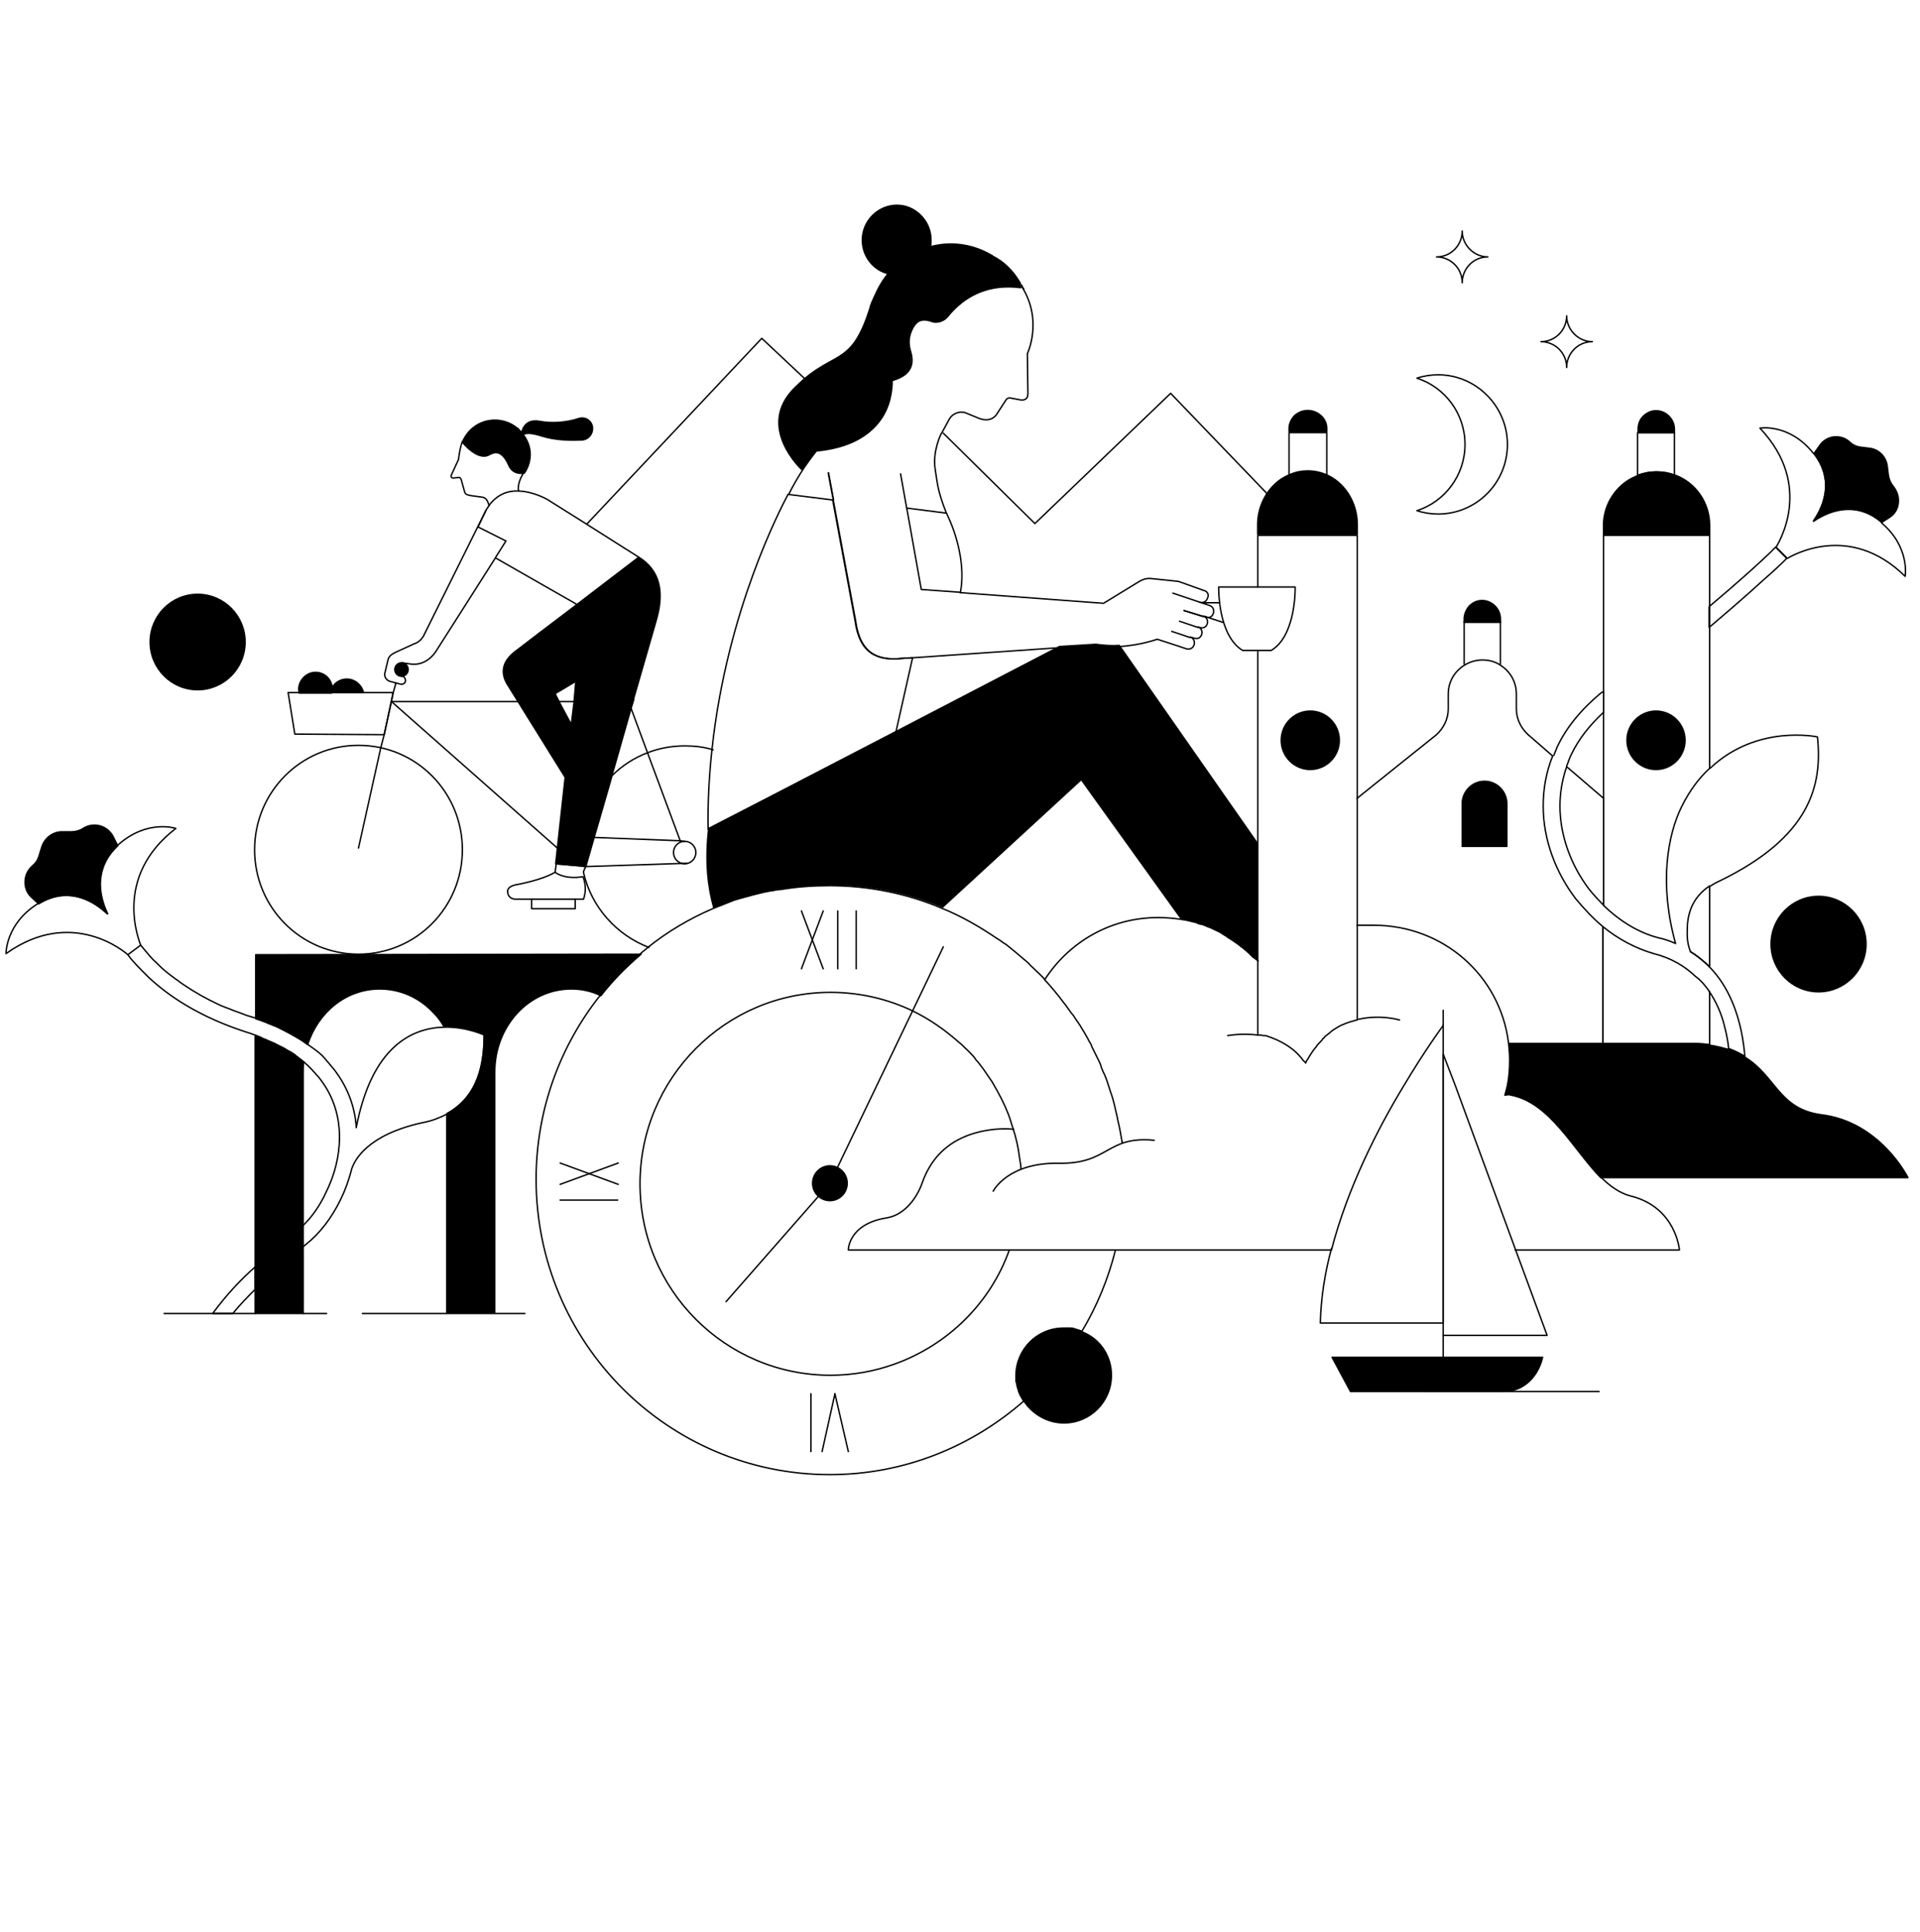 <svg width="636" height="640" viewBox="0 0 636 640" fill="none" xmlns="http://www.w3.org/2000/svg">
<path d="M312.469 143.515L342.812 173.46L387.773 130.309L419.596 163.417" stroke="black" stroke-width="0.465" stroke-miterlimit="10" stroke-linecap="round" stroke-linejoin="round"/>
<path d="M266.581 125.473L252.334 112.082L194.5 173.5" stroke="black" stroke-width="0.465" stroke-miterlimit="10" stroke-linecap="round" stroke-linejoin="round"/>
<path d="M110.052 228.33C110.052 228.702 110.052 229.26 109.867 229.632H99.136C99.136 229.26 98.951 228.888 98.951 228.33C98.951 225.354 101.541 222.75 104.502 222.75C107.462 222.75 109.867 224.982 110.052 227.958C110.052 227.958 110.052 228.144 110.052 228.33Z" fill="black" stroke="black" stroke-width="0.465" stroke-miterlimit="10" stroke-linecap="round" stroke-linejoin="round"/>
<path d="M120.414 229.445H110.053H109.498C109.683 228.887 109.868 228.329 110.053 227.771C110.978 226.097 112.828 224.981 114.864 224.981C117.639 224.981 119.859 227.027 120.414 229.445Z" fill="black" stroke="black" stroke-width="0.465" stroke-miterlimit="10" stroke-linecap="round" stroke-linejoin="round"/>
<path d="M214.958 313.887C204.227 309.795 195.901 300.495 193.311 289.15C193.126 288.406 194.248 287.16 194.248 286.417L194.051 287.104L196.826 277.432L202.747 256.972C206.077 253.624 210.148 251.02 214.588 249.346C218.474 247.858 222.544 247.114 226.985 247.114C230.13 247.114 233.275 247.486 236.236 248.416" stroke="black" stroke-width="0.465" stroke-miterlimit="10" stroke-linecap="round" stroke-linejoin="round"/>
<path d="M172.776 143.701C172.776 143.701 173.146 138.493 178.882 139.609C182.767 140.353 187.763 139.981 191.648 138.679C193.868 137.935 196.089 139.423 196.274 141.655C196.459 143.701 194.979 145.561 192.943 145.747C189.428 145.933 184.062 145.933 179.437 144.445C171.666 142.027 173.146 145.189 170.926 147.048" fill="black"/>
<path d="M172.776 143.701C172.776 143.701 173.146 138.493 178.882 139.609C182.767 140.353 187.763 139.981 191.648 138.679C193.868 137.935 196.089 139.423 196.274 141.655C196.459 143.701 194.979 145.561 192.943 145.747C189.428 145.933 184.062 145.933 179.437 144.445C171.666 142.027 173.146 145.189 170.926 147.048" stroke="black" stroke-width="0.465" stroke-miterlimit="10" stroke-linecap="round" stroke-linejoin="round"/>
<path d="M162 167.5C161.63 166.198 161.121 164.904 159.825 164.718L155.755 164.16C154.275 163.788 154.09 163.788 153.72 162.3L152.795 158.952C152.61 158.394 152.239 158.022 151.684 158.208L150.204 158.394C149.649 158.394 149.279 158.022 149.464 157.464L151.869 152.256C152.425 147.792 153.165 146.304 153.165 146.304L155.015 145.374L171.667 142.026C172.037 145.374 175.182 154.302 173.702 156.348C171.482 159.324 171.667 162.114 171.667 162.114L171.852 162.672" stroke="black" stroke-width="0.465" stroke-miterlimit="10" stroke-linecap="round" stroke-linejoin="round"/>
<path d="M153.162 146.491C153.162 146.491 157.973 152.629 161.858 150.769C163.338 150.025 165.929 148.351 168.519 154.117C169.999 157.651 173.7 156.721 173.7 156.721C173.7 156.721 178.51 150.397 172.959 143.515C167.779 137.005 156.863 137.749 153.162 146.491Z" fill="black" stroke="black" stroke-width="0.465" stroke-miterlimit="10" stroke-linecap="round" stroke-linejoin="round"/>
<path d="M84.334 281.525C84.334 262.367 99.691 246.929 118.748 246.929C137.805 246.929 153.162 262.367 153.162 281.525C153.162 300.683 137.805 316.12 118.748 316.12C99.691 316.12 84.334 300.683 84.334 281.525Z" stroke="black" stroke-width="0.465" stroke-miterlimit="10" stroke-linecap="round" stroke-linejoin="round"/>
<path d="M131.143 226.284L130.217 229.632L129.662 232.422L127.257 243.396L126.147 247.674L118.746 280.967" stroke="black" stroke-width="0.465" stroke-miterlimit="10" stroke-linecap="round" stroke-linejoin="round"/>
<path d="M190.166 232.421H185.355" stroke="black" stroke-width="0.465" stroke-miterlimit="10" stroke-linecap="round" stroke-linejoin="round"/>
<path d="M171.664 232.421H129.664" stroke="black" stroke-width="0.465" stroke-miterlimit="10" stroke-linecap="round" stroke-linejoin="round"/>
<path d="M129.664 232.421L184.616 280.966" stroke="black" stroke-width="0.465" stroke-miterlimit="10" stroke-linecap="round" stroke-linejoin="round"/>
<path d="M193.868 287.104L192.758 286.918L184.247 286.174L183.877 288.964" stroke="black" stroke-width="0.465" stroke-miterlimit="10" stroke-linecap="round" stroke-linejoin="round"/>
<path d="M209.039 234.653L202.748 256.787L209.039 234.653Z" stroke="black" stroke-width="0.465" stroke-miterlimit="10" stroke-linecap="round" stroke-linejoin="round"/>
<path d="M209.964 231.677L209.039 234.653" stroke="black" stroke-width="0.465" stroke-miterlimit="10" stroke-linecap="round" stroke-linejoin="round"/>
<path d="M193.315 297.892H170.927C170.927 297.892 168.337 298.078 168.152 295.474C167.967 293.428 171.297 293.056 171.297 293.056C171.297 293.056 179.623 291.568 183.879 288.964L184.064 289.15C187.949 291.568 192.76 290.452 193.13 290.452C194.61 294.544 193.5 296.962 193.315 297.892Z" stroke="black" stroke-width="0.465" stroke-miterlimit="10" stroke-linecap="round" stroke-linejoin="round"/>
<path d="M225.321 278.549L214.405 249.161L209.039 234.653" stroke="black" stroke-width="0.465" stroke-miterlimit="10" stroke-linecap="round" stroke-linejoin="round"/>
<path d="M226.802 286.174C228.846 286.174 230.502 284.508 230.502 282.454C230.502 280.399 228.846 278.734 226.802 278.734C224.758 278.734 223.102 280.399 223.102 282.454C223.102 284.508 224.758 286.174 226.802 286.174Z" stroke="black" stroke-width="0.465" stroke-miterlimit="10" stroke-linecap="round" stroke-linejoin="round"/>
<path d="M227.5 286L193.865 287.104" stroke="black" stroke-width="0.465" stroke-miterlimit="10" stroke-linecap="round" stroke-linejoin="round"/>
<path d="M196.643 277.432L225.321 278.548L226.801 278.734" stroke="black" stroke-width="0.465" stroke-miterlimit="10" stroke-linecap="round" stroke-linejoin="round"/>
<path d="M190.537 297.892H176.105V301.054H190.537V297.892Z" stroke="black" stroke-width="0.465" stroke-miterlimit="10" stroke-linecap="round" stroke-linejoin="round"/>
<path d="M211.63 184.62L191.463 200.058L191.093 200.244L164.079 184.806L167.595 179.227L158.344 174.577L161.119 168.811C161.489 168.253 161.859 167.695 162.229 167.137C165.005 163.603 168.52 162.487 171.85 162.673C176.846 162.859 181.286 165.463 181.286 165.463L193.128 172.903L211.63 184.62Z" stroke="black" stroke-width="0.465" stroke-miterlimit="10" stroke-linecap="round" stroke-linejoin="round"/>
<path d="M211.632 184.62L191.464 200.058L191.094 200.244L190.169 200.988L178.883 209.544L170.372 216.054C165.746 219.774 166.301 223.494 167.781 226.284L171.482 232.236L187.209 257.531L184.063 286.175L192.574 286.919L193.685 287.105L196.46 277.433L202.381 256.973L208.856 234.84L209.782 231.864L217.182 206.196C220.328 195.966 218.478 188.898 211.632 184.62ZM190.169 232.422L189.244 240.047L185.174 232.422L183.878 229.818L190.724 225.726L190.169 232.422Z" fill="black" stroke="black" stroke-width="0.465" stroke-miterlimit="10" stroke-linecap="round" stroke-linejoin="round"/>
<path d="M164 185L144.47 215.681C144.47 215.681 141.51 220.889 135.774 219.959L133.184 219.587L131.889 223.307L132.074 223.679L133.369 224.051C133.924 224.237 134.294 224.795 134.294 225.353C134.294 225.539 134.294 225.538 134.294 225.724C134.109 226.468 133.369 226.84 132.629 226.654L129.113 225.724C128.003 225.353 127.263 224.237 127.448 223.121L128.558 218.471C128.928 217.169 130.039 216.611 131.149 216.053L137.254 213.263C138.55 212.891 139.475 211.961 140.215 210.845L161 169" stroke="black" stroke-width="0.465" stroke-miterlimit="10" stroke-linecap="round" stroke-linejoin="round"/>
<path d="M132.996 224.051C134.222 224.051 135.216 223.052 135.216 221.819C135.216 220.587 134.222 219.587 132.996 219.587C131.769 219.587 130.775 220.587 130.775 221.819C130.775 223.052 131.769 224.051 132.996 224.051Z" fill="black" stroke="black" stroke-width="0.465" stroke-miterlimit="10" stroke-linecap="round" stroke-linejoin="round"/>
<path d="M130.22 229.445L127.259 243.395L97.656 243.209L95.436 229.445H110.052H120.414H130.22Z" stroke="black" stroke-width="0.465" stroke-miterlimit="10" stroke-linecap="round" stroke-linejoin="round"/>
<path d="M591.855 184.992C589.634 187.224 587.229 189.456 584.639 191.688C578.163 197.639 570.762 203.963 566.137 207.869V200.987C568.727 198.755 571.872 196.151 575.018 193.362C578.903 190.014 582.974 186.294 586.304 183.132C586.859 182.574 587.599 181.83 588.154 181.272L591.855 184.992Z" stroke="black" stroke-width="0.465" stroke-miterlimit="10" stroke-linecap="round" stroke-linejoin="round"/>
<path d="M628.86 165.835C628.86 168.067 627.935 170.113 625.899 171.415L623.309 173.089C623.309 173.089 623.309 173.089 623.309 172.903C615.538 166.207 607.027 168.253 600.736 172.531C604.992 166.393 607.027 158.023 600.921 150.211L602.772 147.607C604.992 144.259 609.802 143.701 612.763 146.491C613.688 147.421 614.983 147.979 616.463 148.165L619.424 148.537C622.384 148.909 624.789 151.327 625.159 154.489L625.529 157.465C625.714 158.767 626.269 160.069 627.195 161.185C628.305 162.673 628.86 164.161 628.86 165.835Z" fill="black" stroke="black" stroke-width="0.465" stroke-miterlimit="10" stroke-linecap="round" stroke-linejoin="round"/>
<path d="M631.078 190.944C612.576 172.716 593.334 184.248 592.039 184.992L588.338 181.272C588.708 180.528 601.29 161.184 582.973 141.841C582.973 141.841 592.594 140.167 600.55 150.025C600.735 150.211 600.735 150.211 600.92 150.397C607.026 158.208 604.99 166.578 600.735 172.716C607.026 168.438 615.537 166.392 623.307 173.088C623.307 173.088 623.307 173.088 623.307 173.274C632.744 181.272 631.078 190.944 631.078 190.944Z" stroke="black" stroke-width="0.465" stroke-miterlimit="10" stroke-linecap="round" stroke-linejoin="round"/>
<path d="M485 205.079V206.195H497.026V205.079C497.026 201.731 494.251 198.941 490.921 198.941C489.255 198.941 487.775 199.685 486.665 200.801C485.74 201.917 485 203.405 485 205.079Z" fill="black" stroke="black" stroke-width="0.465" stroke-miterlimit="10" stroke-linecap="round" stroke-linejoin="round"/>
<path d="M497 220V206H485V220" stroke="black" stroke-width="0.465" stroke-miterlimit="10" stroke-linecap="round" stroke-linejoin="round"/>
<path d="M531.2 264.5V299.9C529.535 298.226 527.832 296.404 526.352 294.544C520.431 286.732 516.73 276.874 516.73 267.017C516.73 262.739 517.471 258.275 518.951 253.997L531.2 264.5Z" stroke="black" stroke-width="0.465" stroke-miterlimit="10" stroke-linecap="round" stroke-linejoin="round"/>
<path d="M499.894 345.693H530.978V307.006C527.833 304.402 524.872 301.24 521.912 297.706C515.436 289.15 511.181 278.362 511.181 267.016C511.181 261.622 512.106 255.857 514.326 250.463L506.185 243.395C503.78 241.163 502.299 238.187 502.299 234.839V230.003C502.299 226.097 500.449 222.749 497.489 220.703C495.824 219.401 493.603 218.657 491.198 218.657H491.013C488.978 218.657 487.128 219.215 485.462 220.145C481.947 222.191 479.727 225.725 479.727 230.003V234.839C479.727 238.187 478.247 241.163 475.841 243.395L449.5 264.5" stroke="black" stroke-width="0.465" stroke-miterlimit="10" stroke-linecap="round" stroke-linejoin="round"/>
<path d="M499.153 280.409H484.352V266.273C484.352 262.181 487.682 258.833 491.752 258.833C495.823 258.833 499.153 262.181 499.153 266.273V280.409Z" fill="black" stroke="black" stroke-width="0.465" stroke-miterlimit="10" stroke-linecap="round" stroke-linejoin="round"/>
<path d="M542.631 142.213V143.329H554.657V142.213C554.657 138.865 551.882 136.075 548.552 136.075C546.886 136.075 545.406 136.819 544.296 137.935C543.186 139.051 542.631 140.539 542.631 142.213Z" fill="black" stroke="black" stroke-width="0.465" stroke-miterlimit="10" stroke-linecap="round" stroke-linejoin="round"/>
<path d="M554.661 143.329V157.465C552.81 156.721 550.775 156.349 548.555 156.349C546.52 156.349 544.484 156.721 542.449 157.465V143.329H554.661Z" stroke="black" stroke-width="0.465" stroke-miterlimit="10" stroke-linecap="round" stroke-linejoin="round"/>
<path d="M566.318 174.018V177.18H531.164V174.018C531.164 169.182 533.199 164.718 536.345 161.557C538.195 159.697 540.23 158.395 542.82 157.465C544.671 156.721 546.706 156.349 548.926 156.349C550.961 156.349 552.997 156.721 555.032 157.465C561.508 159.883 566.318 166.392 566.318 174.018Z" fill="black" stroke="black" stroke-width="0.465" stroke-miterlimit="10" stroke-linecap="round" stroke-linejoin="round"/>
<path d="M566.318 177.181V254.555C562.803 257.717 559.657 261.995 557.067 267.203C552.442 276.503 549.481 292.685 555.032 312.586C553.367 311.842 551.332 311.098 549.481 310.726C542.82 309.052 536.53 305.146 531.164 299.939V177.367H566.318V177.181Z" stroke="black" stroke-width="0.465" stroke-miterlimit="10" stroke-linecap="round" stroke-linejoin="round"/>
<path d="M566.318 293.5V320.398C565.948 320.026 565.578 319.654 565.392 319.468C563.727 317.98 562.062 316.492 560.027 315.376C559.287 313.702 558.732 311.284 558.917 307.936C558.917 304.03 559.842 297.778 566.318 293.5Z" stroke="black" stroke-width="0.465" stroke-miterlimit="10" stroke-linecap="round" stroke-linejoin="round"/>
<path d="M566.316 328.582V346.065C564.836 345.879 562.985 345.693 561.135 345.693H530.977V307.006C535.972 311.098 541.893 314.26 547.814 315.934C553.734 317.422 558.175 320.212 561.505 323.374C563.54 324.862 565.021 326.722 566.316 328.582Z" stroke="black" stroke-width="0.465" stroke-miterlimit="10" stroke-linecap="round" stroke-linejoin="round"/>
<path d="M548.555 254.927C553.868 254.927 558.176 250.596 558.176 245.255C558.176 239.913 553.868 235.583 548.555 235.583C543.241 235.583 538.934 239.913 538.934 245.255C538.934 250.596 543.241 254.927 548.555 254.927Z" fill="black" stroke="black" stroke-width="0.465" stroke-miterlimit="10" stroke-linecap="round" stroke-linejoin="round"/>
<path d="M559.844 315.19C561.879 316.492 563.544 317.794 565.209 319.282C565.579 319.654 565.949 319.84 566.134 320.212C569.65 323.746 572.055 327.838 573.72 331.744C576.681 338.626 577.606 345.508 577.976 349.972C576.496 349.042 574.645 348.112 572.61 347.368C572.425 345.136 571.87 342.346 571.13 339.556C570.205 335.836 568.54 331.93 566.134 328.396M514.698 250.277C515.068 249.347 515.438 248.417 515.808 247.487C518.769 241.164 523.579 235.212 530.24 229.632L531.2 229.074V235.956C526.389 240.42 522.839 245.069 520.619 249.719C519.879 251.021 519.509 252.509 518.954 253.811M566.5 254.5C582.042 239.806 602.029 244.139 602.029 244.139C603.694 260.135 599.808 277.247 569.465 291.941C568.17 292.499 567.059 293.243 566.134 293.801" stroke="black" stroke-width="0.465" stroke-miterlimit="10" stroke-linecap="round" stroke-linejoin="round"/>
<path d="M631.998 390.147H530.235C521.169 380.847 513.399 365.223 500.447 362.805C499.892 362.619 499.337 362.619 498.967 362.619C499.152 361.689 499.337 360.759 499.522 360.015C500.077 357.225 500.262 354.435 500.262 351.459C500.262 349.599 500.077 347.739 499.892 345.879H561.134C562.984 345.879 564.65 346.065 566.315 346.251C568.72 346.623 570.755 347.181 572.791 347.739C574.826 348.483 576.676 349.227 578.156 350.343C588.332 356.667 589.257 367.455 603.319 369.315C622.932 371.733 631.998 390.147 631.998 390.147Z" fill="black" stroke="black" stroke-width="0.465" stroke-miterlimit="10" stroke-linecap="round" stroke-linejoin="round"/>
<path d="M499.339 147.235C499.339 160.069 488.978 170.298 476.396 170.298C473.991 170.298 471.585 169.926 469.365 169.182C478.616 166.206 485.277 157.465 485.277 147.235C485.277 137.005 478.616 128.263 469.365 125.287C471.585 124.543 473.991 124.171 476.396 124.171C488.978 124.171 499.339 134.587 499.339 147.235Z" stroke="black" stroke-width="0.465" stroke-miterlimit="10" stroke-linecap="round" stroke-linejoin="round"/>
<path d="M527.463 113.198C522.653 113.198 518.952 117.104 518.952 121.754C518.952 116.918 515.067 113.198 510.441 113.198C515.252 113.198 518.952 109.292 518.952 104.642C518.952 109.292 522.838 113.198 527.463 113.198Z" stroke="black" stroke-width="0.465" stroke-miterlimit="10" stroke-linecap="round" stroke-linejoin="round"/>
<path d="M492.864 85.112C488.053 85.112 484.353 89.018 484.353 93.668C484.353 88.832 480.467 85.112 475.842 85.112C480.652 85.112 484.353 81.206 484.353 76.556C484.353 81.206 488.238 85.112 492.864 85.112Z" stroke="black" stroke-width="0.465" stroke-miterlimit="10" stroke-linecap="round" stroke-linejoin="round"/>
<path d="M295.076 90.877C292.116 94.039 289.895 97.573 288.785 101.293C289.71 97.387 291.745 93.667 294.151 90.691C297.666 86.413 302.477 83.251 308.027 81.763C310.248 81.206 312.468 80.834 314.873 80.834C320.054 80.834 324.679 82.322 328.75 84.739C323.014 81.578 316.908 81.763 313.208 81.95C311.358 81.95 309.508 82.322 307.657 82.879C303.032 84.181 298.591 87.157 295.076 90.877Z" fill="black" stroke="black" stroke-width="0.465" stroke-miterlimit="10" stroke-linecap="round" stroke-linejoin="round"/>
<path d="M339.111 95.714C339.111 95.714 339.111 95.528 338.926 95.528C338.741 95.156 338.556 94.784 338.371 94.412C338.556 94.784 338.741 95.342 339.111 95.714Z" fill="black" stroke="black" stroke-width="0.465" stroke-miterlimit="10" stroke-linecap="round" stroke-linejoin="round"/>
<path d="M302.293 217.913L296.742 242.651L256.222 263.669L234.575 274.828C234.389 265.529 234.945 256.601 235.87 248.045C240.865 201.918 258.812 168.066 260.848 164.16C260.848 163.974 261.033 163.974 261.033 163.974V163.788L275.834 165.648L283.235 205.638C284.715 216.611 290.636 219.029 298.962 218.099L302.293 217.913Z" stroke="black" stroke-width="0.465" stroke-miterlimit="10" stroke-linecap="round" stroke-linejoin="round"/>
<path d="M318.125 196.226L305.174 195.296L300.363 168.326L313.5 170C317.2 177.44 319.791 187.856 318.125 196.226Z" stroke="black" stroke-width="0.465" stroke-miterlimit="10" stroke-linecap="round" stroke-linejoin="round"/>
<path d="M293.594 124.729C293.78 124.915 293.78 125.101 293.966 125.101L293.594 124.729Z" stroke="black" stroke-width="0.465" stroke-miterlimit="10" stroke-linecap="round" stroke-linejoin="round"/>
<path d="M274.447 156.608L276.112 165.536M261.311 163.676C262.791 160.7 264.456 157.91 266.121 155.306L266.861 154.19C268.156 152.33 269.452 150.656 270.747 148.982C290.174 147.122 295.17 136.334 295.54 126.849C294.985 126.291 294.429 125.547 293.874 124.803L295.54 126.477C295.54 126.291 295.54 126.105 295.54 125.919C299.795 124.989 303.126 122.385 301.83 117.177C301.275 115.131 300.35 112.527 302.385 108.621C304.236 105.273 306.826 105.459 308.861 106.203C310.711 106.947 312.747 106.389 314.042 104.715C317.557 100.437 324.958 93.369 338.28 95.043H338.465L338.65 95.229C345.496 106.389 340.315 117.177 340.315 117.177L340.5 130.383C340.5 132.057 339.575 132.8 337.725 132.428L334.764 131.87C334.209 131.685 333.469 132.057 333.284 132.428L330.139 137.264C330.139 137.264 328.474 140.24 324.218 138.566L320.148 136.892C318.112 135.962 315.522 136.892 314.412 138.938L312.192 143.03L311.637 143.96C311.637 143.96 308.861 149.54 309.786 155.492C310.526 159.77 310.341 162.002 313.487 170M300.35 168.4L298.315 156.98" stroke="black" stroke-width="0.465" stroke-miterlimit="10" stroke-linecap="round" stroke-linejoin="round"/>
<path d="M274.352 156.72L276.017 165.648L283.418 205.638C284.898 216.611 290.819 219.029 299.144 218.099L302.475 217.913L351.136 214.565" stroke="black" stroke-width="0.465" stroke-miterlimit="10" stroke-linecap="round" stroke-linejoin="round"/>
<path d="M370.746 214.193C377.777 213.821 383.327 211.775 383.327 211.775L389.618 213.821L392.949 214.937C394.059 215.309 395.169 214.751 395.539 213.635C395.909 212.519 395.354 211.403 394.244 211.031L395.539 211.403C396.464 211.775 397.574 211.403 397.944 210.473C398.499 209.357 397.944 208.056 396.834 207.684L397.389 207.869C398.314 208.241 399.424 207.869 399.794 206.94C400.349 205.824 399.794 204.522 398.684 204.15L399.794 204.522C400.719 204.708 401.46 204.336 401.83 203.406C402.385 202.29 401.83 200.988 400.719 200.616L397.389 199.5C398.499 199.872 399.609 199.314 399.979 198.198L400.164 197.64C400.349 196.896 399.979 196.152 399.239 195.78L398.684 195.594L390.358 192.618L381.477 191.688C379.997 191.502 378.702 191.874 377.407 192.618L365.565 199.872L318.015 196.338" stroke="black" stroke-width="0.465" stroke-miterlimit="10" stroke-linecap="round" stroke-linejoin="round"/>
<path d="M399.983 204.522C399.798 204.522 399.798 204.522 399.613 204.336L398.873 204.15L399.983 204.522Z" stroke="black" stroke-width="0.465" stroke-miterlimit="10" stroke-linecap="round" stroke-linejoin="round"/>
<path d="M398.872 204.336L392.211 202.29" stroke="black" stroke-width="0.465" stroke-miterlimit="10" stroke-linecap="round" stroke-linejoin="round"/>
<path d="M394.244 211.218L388.139 209.172" stroke="black" stroke-width="0.465" stroke-miterlimit="10" stroke-linecap="round" stroke-linejoin="round"/>
<path d="M396.836 207.87L390.73 205.824" stroke="black" stroke-width="0.465" stroke-miterlimit="10" stroke-linecap="round" stroke-linejoin="round"/>
<path d="M338.104 95.293H337.919C324.598 93.62 317.197 100.687 313.682 104.965C312.386 106.453 310.351 107.197 308.501 106.453C306.466 105.709 303.69 105.523 302.025 108.871C299.99 112.777 300.915 115.381 301.47 117.427C302.58 122.449 299.435 125.053 295.179 126.169C295.179 126.355 295.179 126.541 295.179 126.727L293.514 125.053C293.329 124.867 293.329 124.867 293.144 124.681C293.144 124.681 293.144 124.681 293.144 124.867L293.514 125.239C294.069 125.983 294.624 126.541 295.179 127.285C294.624 136.771 289.629 147.559 270.386 149.419C270.201 149.419 270.201 149.419 270.016 149.419L266.501 154.626L265.761 155.742C265.761 155.742 250.034 141.421 263.356 128.401C264.466 127.285 265.391 126.541 266.316 125.611C277.417 116.311 282.413 120.589 288.334 101.617V101.431C289.629 97.711 291.849 94.177 294.624 91.016C298.14 87.296 302.58 84.32 307.391 83.018C309.241 82.46 311.091 82.274 312.941 82.088C316.642 81.902 322.563 81.716 328.483 84.878C328.483 84.878 328.483 84.878 328.668 84.878C332.369 87.11 335.329 90.272 337.734 93.805C337.919 93.992 337.919 94.177 338.104 94.364C337.734 94.549 337.919 94.921 338.104 95.293Z" fill="black" stroke="black" stroke-width="0.465" stroke-miterlimit="10" stroke-linecap="round" stroke-linejoin="round"/>
<path d="M293.594 124.729C293.78 124.915 293.78 125.101 293.966 125.101L293.594 124.729Z" fill="black" stroke="black" stroke-width="0.465" stroke-miterlimit="10" stroke-linecap="round" stroke-linejoin="round"/>
<path d="M338 93.854C335.779 90.134 332.634 87.158 328.934 84.926C332.264 86.6 335.409 89.39 338 93.854Z" fill="black" stroke="black" stroke-width="0.465" stroke-miterlimit="10" stroke-linecap="round" stroke-linejoin="round"/>
<path d="M308.398 79.532C308.398 80.276 308.398 81.02 308.213 81.764C308.213 82.136 308.028 82.508 308.028 82.88C303.218 84.368 298.777 87.158 295.262 90.878C294.892 90.878 294.522 90.692 294.337 90.692C289.341 89.576 285.641 84.926 285.641 79.532C285.641 73.208 290.821 68 297.112 68C303.218 68 308.398 73.208 308.398 79.532Z" fill="black" stroke="black" stroke-width="0.465" stroke-miterlimit="10" stroke-linecap="round" stroke-linejoin="round"/>
<path d="M100.614 351.832C100.429 352.948 100.429 354.064 100.429 355.366V435.158H84.518V343.276C85.258 343.462 85.813 343.648 86.368 344.02C86.923 344.206 87.478 344.392 88.033 344.764C88.218 344.764 88.403 344.95 88.403 344.95C88.773 345.136 89.328 345.322 89.698 345.508C90.993 346.066 92.288 346.81 93.584 347.368C94.139 347.74 94.879 348.112 95.434 348.484C95.989 348.856 96.544 349.228 97.099 349.414C97.284 349.6 97.469 349.6 97.654 349.786C98.024 349.972 98.394 350.344 98.579 350.53C99.319 350.902 99.874 351.274 100.614 351.832Z" fill="black" stroke="black" stroke-width="0.465" stroke-miterlimit="10" stroke-linecap="round" stroke-linejoin="round"/>
<path d="M212.366 316.12C207.556 320.212 202.93 324.862 199.045 329.884C196.084 328.396 192.754 327.652 189.239 327.652C175.177 327.652 163.891 339.928 163.891 355.179V434.972H147.979V368.943C158.525 363.177 160.375 352.203 160.375 342.718C160.375 342.718 154.454 339.928 147.054 340.114C146.128 338.44 145.018 336.952 143.723 335.65C139.098 330.628 132.807 327.652 125.776 327.652C114.675 327.652 105.424 335.278 101.908 346.066C101.353 345.694 100.798 345.322 100.058 344.764C99.503 344.392 98.763 344.02 98.208 343.648C96.913 342.904 95.618 342.16 94.137 341.416C93.397 341.044 92.657 340.672 91.917 340.3C91.177 339.928 90.437 339.742 89.697 339.37C88.957 339.184 88.402 338.812 87.847 338.626C86.921 338.254 85.811 337.882 84.701 337.51V316.306L212.366 316.12Z" fill="black" stroke="black" stroke-width="0.465" stroke-miterlimit="10" stroke-linecap="round" stroke-linejoin="round"/>
<path d="M120.045 435.158H173.886" stroke="black" stroke-width="0.465" stroke-miterlimit="10" stroke-linecap="round" stroke-linejoin="round"/>
<path d="M108.201 435.158H100.43" stroke="black" stroke-width="0.465" stroke-miterlimit="10" stroke-linecap="round" stroke-linejoin="round"/>
<path d="M84.522 435.158H76.936H70.275H54.363" stroke="black" stroke-width="0.465" stroke-miterlimit="10" stroke-linecap="round" stroke-linejoin="round"/>
<path d="M84.519 419.72V427.16C82.113 429.578 79.523 432.182 77.118 435.157H70.457C75.083 428.834 79.893 423.812 84.519 419.72Z" stroke="black" stroke-width="0.465" stroke-miterlimit="10" stroke-linecap="round" stroke-linejoin="round"/>
<path d="M42.5 316.5C43.98 318.546 46.035 320.584 48.995 323.56C55.471 329.698 65.832 336.952 82.299 342.16C83.039 342.346 83.779 342.718 84.519 342.904C85.075 343.09 85.815 343.462 86.37 343.648C86.925 344.02 87.48 344.206 88.035 344.392C88.22 344.392 88.22 344.578 88.405 344.578C88.775 344.764 89.33 344.95 89.7 345.136C91.18 345.694 92.29 346.438 93.586 346.996C94.326 347.368 94.881 347.74 95.436 348.112C95.991 348.298 96.546 348.67 97.101 349.042C97.286 349.228 97.471 349.228 97.656 349.414C97.841 349.6 98.211 349.972 98.581 350.158C99.136 350.716 99.876 351.088 100.431 351.646C100.986 352.018 101.357 352.576 101.912 352.948C102.467 353.506 103.022 354.064 103.392 354.436C103.762 354.994 104.317 355.366 104.687 355.924C105.242 356.482 105.612 356.854 105.982 357.412C110.608 363.364 112.458 370.06 112.458 376.756C112.458 383.079 110.793 389.403 108.017 394.983C105.982 399.447 103.207 403.353 100.246 406.143V413.211C100.616 412.839 101.171 412.467 101.542 412.095C105.797 408.747 109.868 403.539 112.828 397.401C114.308 394.425 115.418 391.263 116.343 387.915C116.343 387.543 116.528 387.357 116.528 387.171C117.453 384.567 121.339 376.012 140.026 371.92C143.171 371.362 145.762 370.246 147.982 369.13C158.528 363.364 160.379 352.39 160.379 342.904C160.379 342.904 154.458 340.114 147.242 340.3C136.696 340.486 123.189 346.438 118.008 373.594C117.638 366.898 115.233 360.202 110.608 354.25C110.238 353.878 109.868 353.32 109.497 352.948C109.127 352.39 108.757 352.018 108.387 351.646C108.017 351.088 107.647 350.716 107.277 350.344C106.907 349.786 106.352 349.414 105.982 349.042C104.687 347.926 103.207 346.93 101.912 346C101.357 345.442 100.801 344.95 100.246 344.578C99.691 344.206 98.951 343.834 98.396 343.462C97.101 342.718 95.806 341.974 94.326 341.23C93.586 340.858 92.846 340.486 92.105 340.114C91.365 339.742 90.625 339.556 89.885 339.184C89.33 338.998 88.775 338.626 88.035 338.44C86.925 338.068 86 337.696 84.89 337.324C84.519 337.324 84.335 337.138 84.15 337.138C83.039 336.766 82.114 336.58 81.189 336.208C79.339 335.464 77.489 334.906 75.823 334.162C74.158 333.604 72.493 332.86 71.013 332.116C70.458 331.744 69.718 331.558 69.163 331.186C67.868 330.442 66.572 329.884 65.462 329.14C64.167 328.396 63.242 327.838 62.132 327.094C61.022 326.35 60.097 325.792 59.172 325.048C58.801 324.676 58.246 324.49 57.876 324.118C55.841 322.63 54.176 321.328 52.696 319.841C52.326 319.469 51.956 319.097 51.586 318.725C50.846 318.167 50.291 317.423 49.735 316.865C48.625 315.563 47.24 313.93 46.5 313" stroke="black" stroke-width="0.465" stroke-miterlimit="10" stroke-linecap="round" stroke-linejoin="round"/>
<path d="M35.676 302.728C29.941 297.334 21.8 293.986 12.918 299.38C12.918 299.38 12.918 299.38 12.733 299.38L10.513 297.334C9.033 296.032 8.293 294.172 8.293 292.312C8.293 290.266 9.033 288.406 10.698 286.918C11.808 285.988 12.549 284.872 12.918 283.571L13.844 280.595C14.769 277.619 17.544 275.573 20.504 275.573H23.65C24.945 275.573 26.425 275.201 27.535 274.457C31.051 272.225 35.676 273.527 37.526 277.247L39.007 280.223C31.606 287.104 32.346 295.846 35.676 302.728Z" fill="black" stroke="black" stroke-width="0.465" stroke-miterlimit="10" stroke-linecap="round" stroke-linejoin="round"/>
<path d="M58.247 274.457C58.247 274.457 48.811 271.295 39.19 279.851C39.005 280.037 39.005 280.037 38.82 280.223C31.419 287.105 32.159 295.846 35.489 302.728C29.753 297.334 21.613 293.987 12.732 299.38C12.732 299.38 12.732 299.38 12.546 299.38C1.815 306.076 2 315.934 2 315.934C23.833 300.31 41.595 315.562 42.335 316.306L46.59 313.144C46.221 311.842 37.154 290.639 58.247 274.457Z" stroke="black" stroke-width="0.465" stroke-miterlimit="10" stroke-linecap="round" stroke-linejoin="round"/>
<path d="M274.908 397.773C278.075 397.773 280.643 395.192 280.643 392.007C280.643 388.823 278.075 386.241 274.908 386.241C271.74 386.241 269.172 388.823 269.172 392.007C269.172 395.192 271.74 397.773 274.908 397.773Z" fill="black" stroke="black" stroke-width="0.465" stroke-miterlimit="10" stroke-linecap="round" stroke-linejoin="round"/>
<path d="M501.916 414.11H556.313C556.313 414.11 555.203 399.974 540.216 396.254C536.515 395.324 533.185 392.906 530.04 389.745C520.974 380.445 513.203 364.821 500.251 362.403C499.881 362.403 499.041 362.842 498.486 362.842C498.671 362.098 499.141 360.543 499.326 359.613C499.881 356.823 500.066 354.033 500.066 351.057C500.066 349.197 499.881 347.337 499.696 345.477C496.921 323.158 477.99 306.536 455.047 306.536C453.752 306.536 450.995 306.536 449.5 306.536M477.986 339.842C477.986 339.842 472.128 347.709 464.727 360.171C456.401 373.935 446.41 393.464 441.044 414.11H281C281 414.11 281 405.554 293.581 403.508C301.907 402.206 305.238 392.535 305.238 392.535C306.718 388.443 310.974 375.981 329.661 374.121C331.881 373.935 333.916 373.935 335.766 374.121M371.661 378.399C371.661 378.399 371.661 378.213 371.661 378.027M346.128 324.46C354.084 312.184 367.775 304 383.502 304C386.092 304 388.683 304.186 391.088 304.558C392.383 304.744 393.493 304.93 394.789 305.302C395.344 305.488 395.899 305.488 396.269 305.674C396.454 305.674 396.639 305.86 396.639 305.86C397.009 306.046 397.564 306.232 398.119 306.232C398.304 306.232 398.489 306.418 398.674 306.418C399.044 306.604 399.599 306.79 399.969 306.976C401.079 307.348 402.189 307.906 403.3 308.464C403.855 308.65 404.41 309.022 404.965 309.394C405.52 309.766 405.89 309.952 406.445 310.324L406.63 310.51C407.925 311.254 409.22 312.184 410.515 313.114C411.07 313.672 411.811 314.044 412.366 314.602C412.736 314.974 413.291 315.346 413.661 315.718C414.031 316.09 414.586 316.648 414.956 317.02C415.326 317.392 416.246 317.764 416.801 318.322" stroke="black" stroke-width="0.465" stroke-miterlimit="10" stroke-linecap="round" stroke-linejoin="round"/>
<path d="M406.643 343.089C410.343 342.532 413.488 342.532 416.449 342.903" stroke="black" stroke-width="0.465" stroke-miterlimit="10" stroke-linecap="round" stroke-linejoin="round"/>
<path d="M450 337.684C457.586 336.01 463.613 337.937 463.613 337.937" stroke="black" stroke-width="0.465" stroke-miterlimit="10" stroke-linecap="round" stroke-linejoin="round"/>
<path d="M427 141.923V143H439.5V141.923C439.5 138.692 436.615 136 433.154 136C431.423 136 429.885 136.718 428.731 137.795C427.769 138.872 427 140.308 427 141.923Z" fill="black" stroke="black" stroke-width="0.465" stroke-miterlimit="10" stroke-linecap="round" stroke-linejoin="round"/>
<path d="M439.5 143.329V157.465C437.606 156.721 435.523 156.349 433.25 156.349C431.167 156.349 429.083 156.721 427 157.465V143.329H439.5Z" stroke="black" stroke-width="0.465" stroke-miterlimit="10" stroke-linecap="round" stroke-linejoin="round"/>
<path d="M449.6 173.813V177H416.6V173.813C416.6 168.938 418.51 164.438 421.463 161.25C423.2 159.375 425.11 158.063 427.542 157.125C429.279 156.375 431.189 156 433.273 156C435.184 156 437.094 156.375 439.005 157.125C445.084 159.563 449.6 166.125 449.6 173.813Z" fill="black" stroke="black" stroke-width="0.465" stroke-miterlimit="10" stroke-linecap="round" stroke-linejoin="round"/>
<path d="M416.633 215.5V342.903H416.807C417.331 342.903 417.854 342.903 418.377 343.089C418.552 343.089 418.552 343.089 418.726 343.089C419.075 343.089 419.424 343.089 419.773 343.275C420.296 343.461 420.819 343.647 421.343 343.833C421.692 344.019 421.866 344.019 422.215 344.205C422.564 344.391 422.913 344.391 423.087 344.577C426.75 346.251 429.192 348.297 430.588 349.971L430.937 350.343C431.286 350.715 431.46 351.087 431.635 351.273L431.809 351.459C431.984 351.645 432.158 351.645 432.158 351.831C432.332 352.017 432.332 352.016 432.332 352.016C432.507 352.202 432.507 352.202 432.507 352.202C432.681 351.645 432.856 351.273 433.205 350.901C433.379 350.529 433.554 350.343 433.728 349.971C434.426 348.855 435.123 347.739 435.996 346.809C436.17 346.437 436.345 346.251 436.519 346.065C436.868 345.693 437.042 345.507 437.217 345.321C437.391 345.135 437.74 344.763 437.915 344.577C438.089 344.205 438.263 344.019 438.612 343.833C438.787 343.461 438.961 343.275 439.31 343.089C439.484 342.903 439.833 342.717 440.008 342.531C440.182 342.345 440.531 342.159 440.706 341.973C440.88 341.787 441.054 341.601 441.403 341.415C441.578 341.229 441.752 341.043 441.927 341.043C442.799 340.485 443.671 339.927 444.543 339.555C444.892 339.369 445.241 339.369 445.415 339.183C446.811 338.625 448.206 338.253 449.602 337.881V177.365H416.633V194.453" stroke="black" stroke-width="0.465" stroke-miterlimit="10" stroke-linecap="round" stroke-linejoin="round"/>
<path d="M434.027 254.927C439.341 254.927 443.649 250.596 443.649 245.255C443.649 239.913 439.341 235.583 434.027 235.583C428.714 235.583 424.406 239.913 424.406 245.255C424.406 250.596 428.714 254.927 434.027 254.927Z" fill="black" stroke="black" stroke-width="0.465" stroke-miterlimit="10" stroke-linecap="round" stroke-linejoin="round"/>
<path d="M478.064 339.555V334.719" stroke="black" stroke-width="0.465" stroke-miterlimit="10" stroke-linecap="round" stroke-linejoin="round"/>
<path d="M478.064 450.223V449.665V442.411" stroke="black" stroke-width="0.465" stroke-miterlimit="10" stroke-linecap="round" stroke-linejoin="round"/>
<path d="M478.064 339.555V438.319H437.359C437.544 430.136 438.84 421.766 441.06 413.582" stroke="black" stroke-width="0.465" stroke-miterlimit="10" stroke-linecap="round" stroke-linejoin="round"/>
<path d="M512.479 442.411H478.064V349.227L482.135 359.828L501.932 413.767L512.479 442.411Z" stroke="black" stroke-width="0.465" stroke-miterlimit="10" stroke-linecap="round" stroke-linejoin="round"/>
<path d="M441.244 449.665L447.35 461.01H498.231C503.597 461.01 509.147 457.29 510.997 449.665H441.244Z" fill="black" stroke="black" stroke-width="0.465" stroke-miterlimit="10" stroke-linecap="round" stroke-linejoin="round"/>
<path d="M471.771 461.011H529.683" stroke="black" stroke-width="0.465" stroke-miterlimit="10" stroke-linecap="round" stroke-linejoin="round"/>
<path d="M65.463 228.515C74.149 228.515 81.19 221.437 81.19 212.705C81.19 203.974 74.149 196.896 65.463 196.896C56.778 196.896 49.736 203.974 49.736 212.705C49.736 221.437 56.778 228.515 65.463 228.515Z" fill="black" stroke="black" stroke-width="0.465" stroke-miterlimit="10" stroke-linecap="round" stroke-linejoin="round"/>
<path d="M602.397 328.582C611.082 328.582 618.124 321.504 618.124 312.772C618.124 304.041 611.082 296.962 602.397 296.962C593.711 296.962 586.67 304.041 586.67 312.772C586.67 321.504 593.711 328.582 602.397 328.582Z" fill="black" stroke="black" stroke-width="0.465" stroke-miterlimit="10" stroke-linecap="round" stroke-linejoin="round"/>
<path d="M371.676 378.243C371.306 376.383 371.121 374.895 370.751 373.221C370.566 372.477 370.381 371.547 370.196 370.803V370.617C370.011 369.873 369.826 368.943 369.641 368.199C369.456 367.455 369.271 366.525 369.086 365.782C368.901 365.038 368.716 364.48 368.531 363.736C368.531 363.55 368.346 363.364 368.346 363.178C368.161 362.434 367.79 361.69 367.605 360.946C367.05 359.086 366.495 357.412 365.755 355.738C365.385 355.18 365.2 354.436 364.83 353.692C364.645 352.762 364.275 352.018 363.905 351.274C363.535 350.53 363.165 349.786 362.795 349.042C362.425 348.298 362.055 347.554 361.685 346.81C361.5 346.066 361.13 345.508 360.76 344.95C360.39 344.206 360.02 343.462 359.65 342.904C359.094 341.788 358.354 340.858 357.799 339.742C357.429 339.37 357.244 338.812 356.874 338.44C356.319 337.696 355.949 336.952 355.394 336.208C354.839 335.65 354.469 335.092 354.099 334.534C353.914 334.348 353.729 333.976 353.544 333.79C353.174 333.232 352.804 332.674 352.434 332.302C350.398 329.512 348.178 326.908 345.958 324.49C345.958 324.304 345.773 324.118 345.588 323.932C345.033 323.374 344.663 323.002 344.108 322.444C343.183 321.7 342.442 320.77 341.517 320.026C340.777 319.096 339.852 318.352 338.927 317.608C337.262 316.12 335.412 314.632 333.561 313.144L333.376 312.958C332.636 312.586 331.896 312.028 331.156 311.47C330.786 311.284 330.601 311.098 330.231 310.912C324.495 307.006 318.39 303.473 311.914 300.869C300.443 296.033 287.861 293.429 274.724 293.429C269.174 293.429 263.808 293.801 258.442 294.731H258.257C257.517 294.731 256.592 294.917 255.852 295.103C255.667 295.103 255.667 295.103 255.482 295.103C254.557 295.289 253.632 295.475 252.707 295.661C251.967 295.847 251.227 296.033 250.487 296.219C249.932 296.405 249.561 296.405 249.006 296.591C248.451 296.777 247.711 296.963 246.971 297.149C246.231 297.335 245.676 297.521 244.936 297.707C244.381 297.893 243.641 298.079 243.086 298.265C240.68 299.195 238.46 300.125 236.055 301.055C228.284 304.403 221.068 308.68 214.592 313.888C213.852 314.632 212.927 315.19 212.187 315.934C207.376 320.026 202.751 324.676 198.865 329.698C185.544 346.438 177.588 367.641 177.588 390.705C177.588 444.83 221.253 488.539 274.909 488.539C299.517 488.539 321.905 479.24 339.112 464.174C338.927 463.988 338.742 463.616 338.557 463.244C338.372 462.872 338.187 462.686 338.002 462.314C337.817 462.128 337.817 461.756 337.632 461.57C337.632 461.384 337.447 461.198 337.447 461.012C337.262 460.454 337.077 459.71 336.892 459.152C336.892 458.78 336.707 458.408 336.707 458.036C336.522 457.85 336.522 457.478 336.522 457.106C336.522 456.734 336.522 456.176 336.522 455.804C336.522 447.062 343.553 439.994 352.249 439.994C352.804 439.994 353.174 439.994 353.729 439.994C354.099 439.994 354.284 439.994 354.469 439.994C355.024 439.994 355.394 439.994 355.764 440.18C356.134 440.366 356.504 440.366 356.874 440.552C357.059 440.552 357.429 440.738 357.614 440.738C357.799 440.924 358.169 440.924 358.354 441.11C363.35 432.74 367.095 423.772 369.5 414.1M371.676 378.243C371.676 378.057 371.676 378.057 371.676 378.243ZM338.187 387.171C338.187 386.241 338.002 385.125 337.817 384.195C337.817 383.823 337.632 383.265 337.632 382.893C337.262 379.917 336.522 376.755 335.597 373.965C335.227 372.849 334.857 371.733 334.487 370.431C334.302 369.873 334.116 369.501 333.931 368.943C332.636 365.596 330.971 362.434 329.121 359.272C328.751 358.714 328.566 358.156 328.196 357.784C327.456 356.668 326.531 355.366 325.791 354.25C325.235 353.506 324.495 352.576 323.94 351.832C323.57 351.46 323.2 351.088 323.015 350.716C322.83 350.344 322.46 349.972 322.09 349.6C321.905 349.414 321.905 349.414 321.72 349.228C321.165 348.484 320.425 347.926 319.87 347.368C319.13 346.624 318.39 345.88 317.65 345.322C313.024 341.23 308.028 337.696 302.293 334.906C294.152 331 284.901 328.768 275.094 328.768C240.31 328.768 212.002 357.226 212.002 392.193C212.002 427.346 240.31 455.618 275.094 455.618C282.495 455.618 289.711 454.316 296.372 451.898C313.949 445.574 328.055 431.77 334.346 414.1" stroke="black" stroke-width="0.465" stroke-miterlimit="10" stroke-linecap="round" stroke-linejoin="round"/>
<path d="M338.74 463.243C338.926 463.615 339.111 463.801 339.297 464.173C339.111 463.987 338.926 463.615 338.74 463.243Z" stroke="black" stroke-width="0.465" stroke-miterlimit="10" stroke-linecap="round" stroke-linejoin="round"/>
<path d="M416.448 279.293V318.166C416.078 317.794 415.523 317.236 415.153 316.864C414.783 316.492 414.228 315.934 413.858 315.562C413.488 315.19 412.933 314.818 412.563 314.446C412.008 313.888 411.267 313.33 410.712 312.958C409.417 312.028 408.122 311.098 406.827 310.354L406.642 310.168C406.087 309.796 405.717 309.61 405.162 309.238C404.607 308.866 404.052 308.68 403.496 308.308C402.386 307.75 401.276 307.192 400.166 306.82C399.796 306.634 399.241 306.448 398.871 306.262C398.686 306.262 398.501 306.076 398.316 306.076C397.946 305.89 397.391 305.704 396.836 305.704C396.651 305.704 396.466 305.704 396.466 305.518C395.911 305.332 395.356 305.146 394.985 305.146C393.875 304.774 392.58 304.588 391.285 304.402L358.166 258.275L312.281 300.496C300.809 295.661 288.228 293.057 275.091 293.057C269.541 293.057 263.99 293.429 258.809 294.359H258.624C257.699 294.545 256.959 294.545 256.219 294.731C256.034 294.731 256.034 294.731 255.849 294.731C254.924 294.917 253.999 295.103 253.074 295.289C252.334 295.475 251.593 295.661 250.853 295.847C250.298 296.033 249.928 296.033 249.373 296.219C248.633 296.405 247.893 296.591 247.338 296.777C246.598 296.963 246.043 297.149 245.303 297.335C244.748 297.521 244.008 297.707 243.453 297.893C241.047 298.637 238.642 299.567 236.422 300.682C234.571 294.173 233.461 285.617 234.756 274.457L256.404 263.297L296.924 242.279L350.95 214.194L362.977 213.45C365.752 213.822 368.342 214.008 370.748 213.822L416.448 279.293Z" fill="black" stroke="black" stroke-width="0.465" stroke-miterlimit="10" stroke-linecap="round" stroke-linejoin="round"/>
<path d="M391.287 304.402C392.582 304.588 393.692 304.774 394.988 305.146C393.692 304.96 392.582 304.588 391.287 304.402Z" stroke="black" stroke-width="0.465" stroke-miterlimit="10" stroke-linecap="round" stroke-linejoin="round"/>
<path d="M406.83 310.354C408.125 311.098 409.42 312.027 410.716 312.957" stroke="black" stroke-width="0.465" stroke-miterlimit="10" stroke-linecap="round" stroke-linejoin="round"/>
<path d="M392.211 202.29L398.872 204.336" stroke="black" stroke-width="0.465" stroke-miterlimit="10" stroke-linecap="round" stroke-linejoin="round"/>
<path d="M405.161 206.195L399.98 204.521" stroke="black" stroke-width="0.465" stroke-miterlimit="10" stroke-linecap="round" stroke-linejoin="round"/>
<path d="M397.5 199.54L388.5 196.5" stroke="black" stroke-width="0.465" stroke-miterlimit="10" stroke-linecap="round" stroke-linejoin="round"/>
<path d="M403.869 199.686H398.873" stroke="black" stroke-width="0.465" stroke-miterlimit="10" stroke-linecap="round" stroke-linejoin="round"/>
<path d="M429.032 194.478C429.032 194.478 429.032 194.664 429.032 194.85C429.032 197.268 428.662 211.032 421.076 215.495H411.64C403.314 210.474 403.684 194.478 403.684 194.478H429.032Z" stroke="black" stroke-width="0.465" stroke-miterlimit="10" stroke-linecap="round" stroke-linejoin="round"/>
<path d="M329 394.643C329 394.643 333.663 385.199 350.5 385.385C367.522 385.757 366.227 376.271 382.324 377.759" stroke="black" stroke-width="0.465" stroke-miterlimit="10" stroke-linecap="round" stroke-linejoin="round"/>
<path d="M368.159 455.618C368.159 464.36 361.128 471.428 352.432 471.428C347.066 471.428 342.256 468.638 339.295 464.36C339.11 463.988 338.925 463.616 338.74 463.43C338.555 463.058 338.37 462.872 338.185 462.5C338 462.128 338 461.942 337.815 461.756C337.815 461.57 337.63 461.384 337.63 461.198C337.445 460.64 337.26 459.896 337.075 459.338C337.075 458.966 336.89 458.594 336.89 458.222C336.89 457.85 336.89 457.478 336.705 457.292C336.705 456.92 336.705 456.362 336.705 455.99C336.705 447.248 343.736 440.18 352.432 440.18C352.987 440.18 353.542 440.18 353.912 440.18C354.097 440.18 354.467 440.18 354.652 440.18C355.022 440.18 355.392 440.366 355.947 440.366C356.317 440.366 356.687 440.552 357.057 440.738C357.243 440.738 357.613 440.924 357.798 440.924C357.983 440.924 358.353 441.11 358.538 441.296C364.273 443.528 368.159 449.108 368.159 455.618Z" fill="black" stroke="black" stroke-width="0.465" stroke-miterlimit="10" stroke-linecap="round" stroke-linejoin="round"/>
<path d="M240.494 431.252L274.908 392.007" stroke="black" stroke-width="0.465" stroke-miterlimit="10" stroke-linecap="round" stroke-linejoin="round"/>
<path d="M272.316 480.914L276.572 461.756" stroke="black" stroke-width="0.465" stroke-miterlimit="10" stroke-linecap="round" stroke-linejoin="round"/>
<path d="M281.013 480.914L276.572 461.756" stroke="black" stroke-width="0.465" stroke-miterlimit="10" stroke-linecap="round" stroke-linejoin="round"/>
<path d="M268.615 480.914V461.756" stroke="black" stroke-width="0.465" stroke-miterlimit="10" stroke-linecap="round" stroke-linejoin="round"/>
<path d="M204.783 392.379L185.541 385.311" stroke="black" stroke-width="0.465" stroke-miterlimit="10" stroke-linecap="round" stroke-linejoin="round"/>
<path d="M204.783 385.311L185.541 392.379" stroke="black" stroke-width="0.465" stroke-miterlimit="10" stroke-linecap="round" stroke-linejoin="round"/>
<path d="M204.598 397.587H185.541" stroke="black" stroke-width="0.465" stroke-miterlimit="10" stroke-linecap="round" stroke-linejoin="round"/>
<path d="M283.602 320.957V301.799" stroke="black" stroke-width="0.465" stroke-miterlimit="10" stroke-linecap="round" stroke-linejoin="round"/>
<path d="M277.498 320.957V301.799" stroke="black" stroke-width="0.465" stroke-miterlimit="10" stroke-linecap="round" stroke-linejoin="round"/>
<path d="M272.689 301.799L265.473 320.957" stroke="black" stroke-width="0.465" stroke-miterlimit="10" stroke-linecap="round" stroke-linejoin="round"/>
<path d="M265.473 301.799L272.689 320.957" stroke="black" stroke-width="0.465" stroke-miterlimit="10" stroke-linecap="round" stroke-linejoin="round"/>
<path d="M312.466 313.702L274.906 392.007" stroke="black" stroke-width="0.465" stroke-miterlimit="10" stroke-linecap="round" stroke-linejoin="round"/>
</svg>
